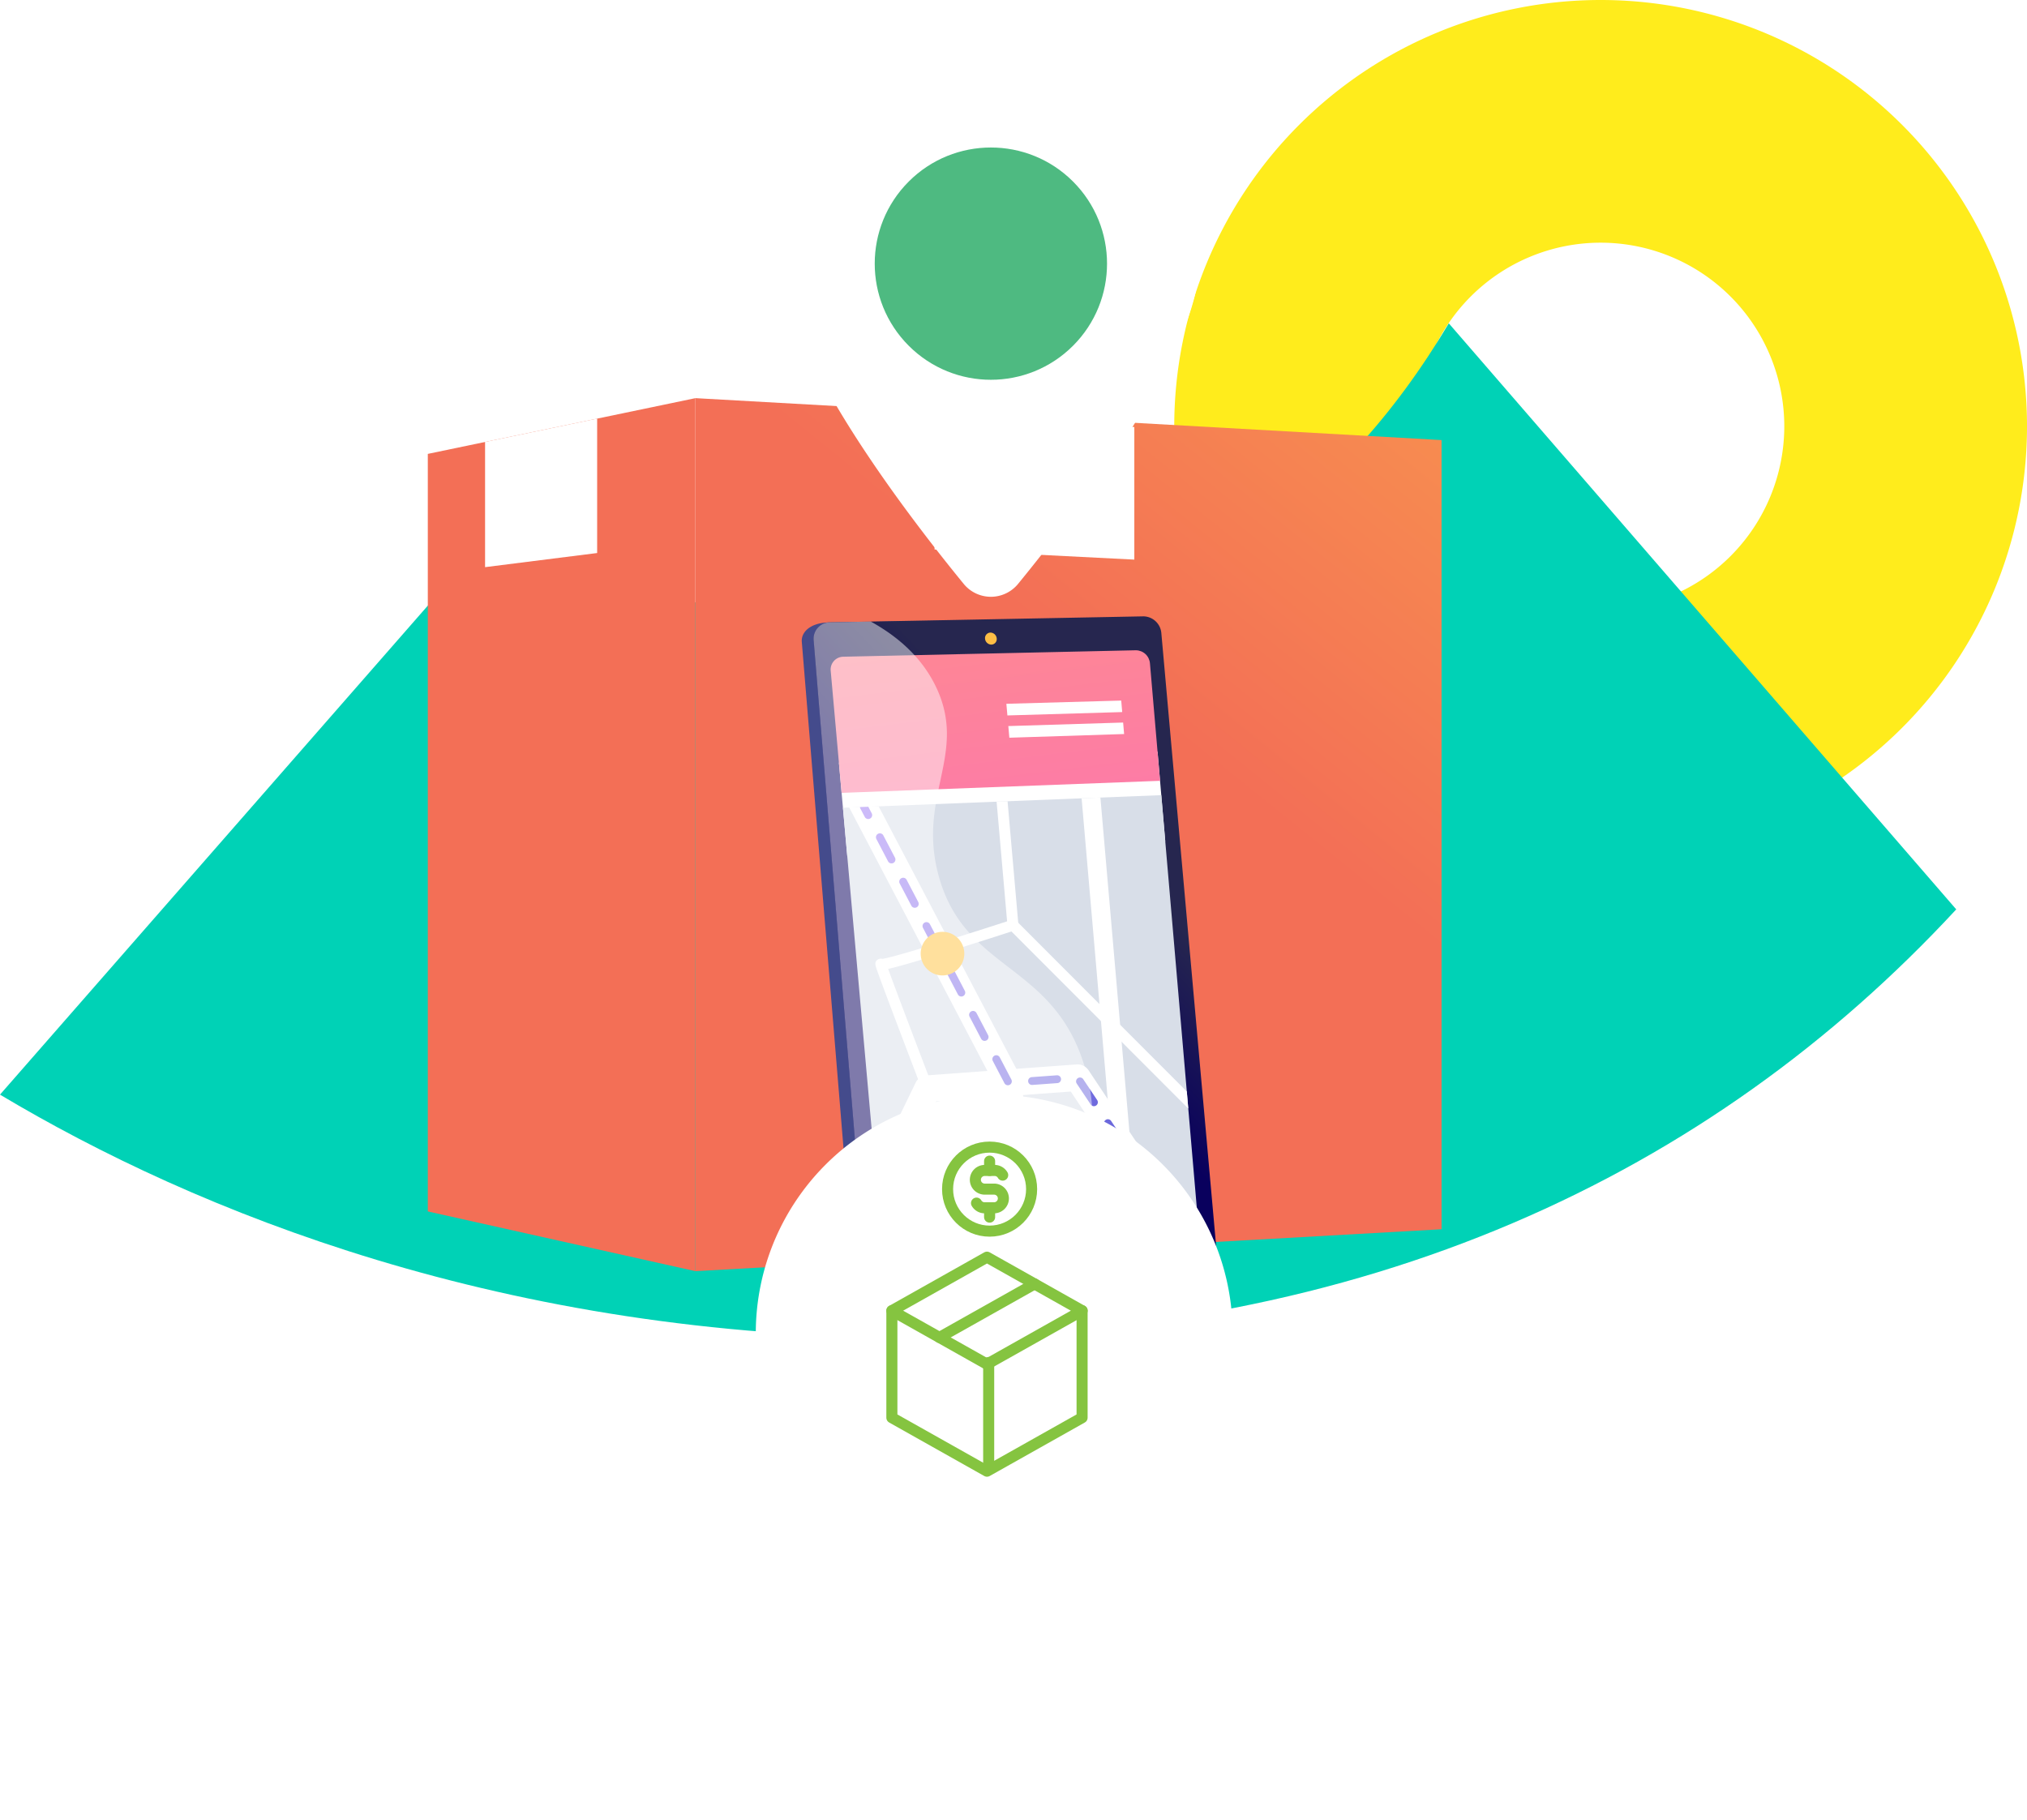 <svg xmlns="http://www.w3.org/2000/svg" xmlns:xlink="http://www.w3.org/1999/xlink" width="366.583" height="329.256" viewBox="0 0 366.583 329.256">
  <defs>
    <linearGradient id="linear-gradient" x1="2.671" y1="0.027" x2="1.841" y2="1.225" gradientUnits="objectBoundingBox">
      <stop offset="0" stop-color="#ffc444"/>
      <stop offset="0.314" stop-color="#fba94a"/>
      <stop offset="0.996" stop-color="#f36f56"/>
    </linearGradient>
    <linearGradient id="linear-gradient-2" x1="6.496" y1="0.113" x2="4.729" y2="1.027" xlink:href="#linear-gradient"/>
    <linearGradient id="linear-gradient-3" x1="0.244" y1="0.472" x2="1.301" y2="0.472" gradientUnits="objectBoundingBox">
      <stop offset="0" stop-color="#444b8c"/>
      <stop offset="0.996" stop-color="#26264f"/>
    </linearGradient>
    <linearGradient id="linear-gradient-4" x1="0.669" y1="0.619" x2="0.814" y2="0.386" gradientUnits="objectBoundingBox">
      <stop offset="0" stop-color="#09005d"/>
      <stop offset="0.996" stop-color="#26264f"/>
      <stop offset="1" stop-color="#26264f"/>
    </linearGradient>
    <linearGradient id="linear-gradient-5" x1="9.632" y1="-3.099" x2="-21.195" y2="78.34" gradientUnits="objectBoundingBox">
      <stop offset="0" stop-color="#ffc444"/>
      <stop offset="0.996" stop-color="#f36f56"/>
    </linearGradient>
    <clipPath id="clip-path">
      <path id="Path_3401" data-name="Path 3401" d="M1489.98,1803.445l-52.936,1.167a2.319,2.319,0,0,0-2.27,2.577l9.978,111.631a2.463,2.463,0,0,0,2.685,2.249l52.243-5.1a2.388,2.388,0,0,0,2.085-2.621l-9.255-107.53A2.572,2.572,0,0,0,1489.98,1803.445Z" transform="translate(-1434.763 -1803.444)" fill="none"/>
    </clipPath>
    <linearGradient id="linear-gradient-6" x1="-0.047" y1="-0.917" x2="0.813" y2="2.359" gradientUnits="objectBoundingBox">
      <stop offset="0" stop-color="#ff9085"/>
      <stop offset="1" stop-color="#fb6fbb"/>
    </linearGradient>
    <clipPath id="clip-path-2">
      <path id="Path_3400" data-name="Path 3400" d="M1526.548,2205.622l-56.994,5.577-8.033-89.87,57.576-2.28Z" transform="translate(-1461.521 -2119.048)" fill="none"/>
    </clipPath>
    <linearGradient id="linear-gradient-7" x1="-0.076" y1="-0.02" x2="0.543" y2="1.04" gradientUnits="objectBoundingBox">
      <stop offset="0" stop-color="#aa80f9"/>
      <stop offset="0.996" stop-color="#6165d7"/>
    </linearGradient>
    <linearGradient id="linear-gradient-8" x1="-0.918" y1="3.016" x2="-11.108" y2="21.099" xlink:href="#linear-gradient"/>
    <filter id="Path_2985" x="91.687" y="153.023" width="176.234" height="176.233" filterUnits="userSpaceOnUse">
      <feOffset dy="3" input="SourceAlpha"/>
      <feGaussianBlur stdDeviation="15" result="blur"/>
      <feFlood flood-opacity="0.161"/>
      <feComposite operator="in" in2="blur"/>
      <feComposite in="SourceGraphic"/>
    </filter>
  </defs>
  <g id="Group_4656" data-name="Group 4656" transform="translate(-27.197 -200.779)">
    <path id="Path_2984" data-name="Path 2984" d="M1319.52,277.119a77.11,77.11,0,1,0,77.11,77.11A77.11,77.11,0,0,0,1319.52,277.119Zm0,110.324a33.214,33.214,0,1,1,33.214-33.214A33.214,33.214,0,0,1,1319.52,387.443Z" transform="translate(-1002.85 -76.34)" fill="#ffec1c"/>
    <path id="Path_2986" data-name="Path 2986" d="M1519.763,508.122c-19.725,33.112-48.829,54.978-93.636,54.978-29.608,0-57.588-6.875-80.691-15.711l-87.69,100.241c35.324,21.1,91.231,43.955,165.326,43.955,81.839,0,143.973-29.4,188.462-77.462Z" transform="translate(-1230.55 -248.861)" fill="#00d2b6"/>
    <g id="Illustration" transform="translate(90.2 206.433)">
      <g id="Group_4369" data-name="Group 4369" transform="translate(14.368 66.359)">
        <path id="Path_3379" data-name="Path 3379" d="M1275.111,1404.544l-134.945,7.583v-157.91l134.945,7.583Z" transform="translate(-1091.776 -1254.216)" fill="url(#linear-gradient)"/>
        <path id="Path_3380" data-name="Path 3380" d="M605.752,1412.127l-48.391-10.806V1264.3l48.391-10.081Z" transform="translate(-557.362 -1254.216)" fill="url(#linear-gradient-2)"/>
        <path id="Path_3381" data-name="Path 3381" d="M1661.146,1286.547v24.688l36.124,1.834v-23.982Z" transform="translate(-1569.498 -1283.863)" fill="#fff" style="mix-blend-mode: soft-light;isolation: isolate"/>
        <path id="Path_3382" data-name="Path 3382" d="M682.064,1303.017l20.269-4.223v24.315l-20.269,2.555Z" transform="translate(-671.71 -1295.093)" fill="#fff" style="mix-blend-mode: soft-light;isolation: isolate"/>
      </g>
      <g id="Group_4372" data-name="Group 4372" transform="translate(78.534 4.368)">
        <g id="Group_4371" data-name="Group 4371">
          <path id="Path_3383" data-name="Path 3383" d="M1405.494,545.267c0,16.094-22.547,45.463-32.751,57.93a6.349,6.349,0,0,1-9.825,0c-10.2-12.467-32.751-41.836-32.751-57.93a37.664,37.664,0,0,1,75.328,0Z" transform="translate(-1330.166 -507.603)" fill="#fff"/>
          <circle id="Ellipse_586" data-name="Ellipse 586" cx="21.006" cy="21.006" r="21.006" transform="translate(7.957 37.664) rotate(-45)" fill="#4eba81"/>
        </g>
      </g>
      <g id="Group_4385" data-name="Group 4385" transform="translate(81.994 105.828)">
        <g id="Group_4383" data-name="Group 4383">
          <g id="Group_4374" data-name="Group 4374">
            <g id="Group_4373" data-name="Group 4373">
              <path id="Path_3385" data-name="Path 3385" d="M1434.364,1736.2l10.179,114.22a3.085,3.085,0,0,1-2.672,3.417l-55.072,5.672c-3.295.176-5.038-1.612-5.187-3.408l-9.769-118.59c-.144-1.751,1.492-3.4,4.748-3.521l54.567-.8A3.283,3.283,0,0,1,1434.364,1736.2Z" transform="translate(-1371.833 -1732.891)" fill="url(#linear-gradient-3)"/>
              <path id="Path_3386" data-name="Path 3386" d="M1460.555,1732.592l10.271,114.9a3.1,3.1,0,0,1-2.686,3.438L1411,1856.208a3.224,3.224,0,0,1-3.46-2.993l-9.856-119.306a2.964,2.964,0,0,1,2.9-3.262l56.75-1.084A3.3,3.3,0,0,1,1460.555,1732.592Z" transform="translate(-1395.524 -1729.563)" fill="url(#linear-gradient-4)"/>
            </g>
            <path id="Path_3387" data-name="Path 3387" d="M1773.142,1766.005a.992.992,0,0,1-.96,1.108,1.159,1.159,0,0,1-1.149-1.063.992.992,0,0,1,.962-1.107A1.159,1.159,0,0,1,1773.142,1766.005Z" transform="translate(-1737.883 -1762.005)" fill="url(#linear-gradient-5)"/>
          </g>
          <g id="Group_4382" data-name="Group 4382" transform="translate(5.225 6.134)">
            <g id="Group_4381" data-name="Group 4381" clip-path="url(#clip-path)">
              <path id="Path_3388" data-name="Path 3388" d="M1511.753,2040.533l-57.52,2.6-1.506-16.847,57.629-1.979Z" transform="translate(-1451.236 -2005.969)" fill="#fff"/>
              <g id="Group_4380" data-name="Group 4380" transform="translate(-0.421 -2.273)">
                <path id="Path_3389" data-name="Path 3389" d="M1526.548,2205.622l-56.994,5.577-8.033-89.87,57.576-2.28Z" transform="translate(-1458.878 -2090.57)" fill="#d8dee8"/>
                <path id="Path_3390" data-name="Path 3390" d="M1489.685,1801.953l-57.593,2.181-2.4-26.878,57.768-1.188Z" transform="translate(-1429.689 -1776.067)" fill="url(#linear-gradient-6)"/>
                <g id="Group_4376" data-name="Group 4376" transform="translate(9.058 9.025)">
                  <path id="Path_3391" data-name="Path 3391" d="M1838.477,1915.109l-20.764.611-.185-2.107,20.769-.583Z" transform="translate(-1794.384 -1910.683)" fill="#fff"/>
                  <path id="Path_3392" data-name="Path 3392" d="M1842.718,1962.977l-20.755.666-.184-2.106,20.76-.638Z" transform="translate(-1798.282 -1954.577)" fill="#fff"/>
                </g>
                <g id="Group_4379" data-name="Group 4379" transform="translate(2.643 28.478)">
                  <g id="Group_4378" data-name="Group 4378" clip-path="url(#clip-path-2)">
                    <g id="Group_4377" data-name="Group 4377" transform="translate(-2.983 -6.877)">
                      <path id="Path_3394" data-name="Path 3394" d="M1496.931,2749.386a2.406,2.406,0,0,1-2.006-1.074l-25.153-37.794-24.339,1.776-15.27,31.534a2.407,2.407,0,1,1-4.333-2.1l15.875-32.784a2.408,2.408,0,0,1,1.991-1.352l27.125-1.979a2.4,2.4,0,0,1,2.179,1.067l25.932,38.961a2.409,2.409,0,0,1-2,3.742Z" transform="translate(-1425.589 -2650.03)" fill="#fff"/>
                      <path id="Path_3395" data-name="Path 3395" d="M1480.763,2154.7a2.407,2.407,0,0,1-2.4-2.2l-3.549-40.368-28.629-54.583a2.407,2.407,0,0,1,4.263-2.237l28.853,55.01a2.4,2.4,0,0,1,.266.907l3.591,40.849a2.407,2.407,0,0,1-2.187,2.609C1480.9,2154.7,1480.833,2154.7,1480.763,2154.7Z" transform="translate(-1444.226 -2052.55)" fill="#fff"/>
                      <path id="Path_3396" data-name="Path 3396" d="M1826.464,2169.88a1.7,1.7,0,0,1-.146-3.392l17.509-1.527-6.138-70.719a1.7,1.7,0,0,1,3.385-.294l6.285,72.412a1.7,1.7,0,0,1-1.545,1.84l-19.2,1.674C1826.563,2169.878,1826.513,2169.88,1826.464,2169.88Z" transform="translate(-1791.622 -2087.732)" fill="#fff"/>
                      <path id="Path_3397" data-name="Path 3397" d="M1589.541,2424.983a.986.986,0,0,1-.7-.291L1556.8,2392.6c-1.627.528-6.428,2.08-11.214,3.567-3.443,1.07-6.207,1.9-8.215,2.46-1.267.355-2.187.6-2.867.747,1.219,3.4,5.25,14.005,8.047,21.3a.991.991,0,0,1-1.851.709c-.022-.056-2.175-5.675-4.282-11.233-1.238-3.265-2.218-5.871-2.913-7.745-.414-1.115-.73-1.982-.941-2.576-.407-1.148-.631-1.78.148-2.2a.987.987,0,0,1,.725-.079c1.878-.19,15.193-4.375,23.325-7.029a.991.991,0,0,1,1.009.242l32.473,32.522a.992.992,0,0,1-.7,1.692Zm-55.578-27.083c.012.015.024.031.035.047C1533.987,2397.931,1533.975,2397.915,1533.963,2397.9Z" transform="translate(-1523.339 -2361.064)" fill="#fff"/>
                      <path id="Path_3398" data-name="Path 3398" d="M1792.368,2067.621a.992.992,0,0,1-.986-.905l-2.58-29.413a.991.991,0,0,1,1.975-.173l2.58,29.414a.992.992,0,0,1-.9,1.074C1792.426,2067.62,1792.4,2067.621,1792.368,2067.621Z" transform="translate(-1758.64 -2036.225)" fill="#fff"/>
                    </g>
                    <path id="Path_3399" data-name="Path 3399" d="M1547.659,2090.238a.706.706,0,0,1-.589-.315l-2.518-3.767a.708.708,0,1,1,1.177-.787l2.518,3.767a.709.709,0,0,1-.588,1.1Zm-5.035-7.535a.707.707,0,0,1-.589-.315l-2.518-3.767a.708.708,0,0,1,1.177-.787l2.518,3.768a.708.708,0,0,1-.588,1.1Zm-5.036-7.535a.708.708,0,0,1-.589-.315l-2.517-3.768a.708.708,0,0,1,1.177-.787l2.517,3.768a.708.708,0,0,1-.588,1.1Zm-5.035-7.534a.707.707,0,0,1-.589-.315l-2.518-3.767a.708.708,0,0,1,1.177-.787l2.518,3.767a.708.708,0,0,1-.588,1.1Zm-5.035-7.535a.708.708,0,0,1-.589-.315l-2.518-3.767a.708.708,0,1,1,1.177-.787l2.518,3.767a.708.708,0,0,1-.588,1.1Zm-15.563-3.789a.708.708,0,0,1-.627-.379l-2.1-4.013a.708.708,0,0,1,1.254-.658l2.1,4.013a.708.708,0,0,1-.626,1.037Zm4.366-.056a.708.708,0,0,1-.051-1.414l4.519-.329a.708.708,0,1,1,.1,1.412l-4.519.33C1516.355,2056.254,1516.337,2056.254,1516.32,2056.254Zm-8.575-7.969a.708.708,0,0,1-.628-.379l-2.1-4.013a.708.708,0,0,1,1.254-.657l2.1,4.013a.708.708,0,0,1-.626,1.037Zm-4.21-8.025a.708.708,0,0,1-.627-.379l-2.1-4.012a.708.708,0,1,1,1.254-.658l2.1,4.012a.708.708,0,0,1-.627,1.037Zm-4.209-8.025a.708.708,0,0,1-.627-.379l-2.1-4.012a.708.708,0,0,1,1.254-.658l2.1,4.013a.708.708,0,0,1-.626,1.037Zm-4.209-8.025a.708.708,0,0,1-.627-.379l-2.1-4.013a.708.708,0,0,1,1.254-.658l2.1,4.013a.708.708,0,0,1-.627,1.037Zm-4.209-8.025a.708.708,0,0,1-.628-.379l-2.1-4.013a.708.708,0,1,1,1.254-.657l2.1,4.012a.709.709,0,0,1-.626,1.037Zm-4.209-8.025a.708.708,0,0,1-.628-.379l-.842-1.605-.307-2.975a.708.708,0,1,1,1.409-.146l.279,2.7.715,1.364a.708.708,0,0,1-.626,1.037Zm-1.539-8.832a.708.708,0,0,1-.7-.635l-.465-4.507a.708.708,0,1,1,1.408-.146l.465,4.507a.708.708,0,0,1-.632.777A.681.681,0,0,1,1485.159,1999.328Z" transform="translate(-1482.121 -2003.837)" fill="url(#linear-gradient-7)"/>
                  </g>
                </g>
              </g>
            </g>
          </g>
          <circle id="Ellipse_587" data-name="Ellipse 587" cx="3.946" cy="3.946" r="3.946" transform="translate(19.873 61.006) rotate(-45)" fill="url(#linear-gradient-8)"/>
        </g>
        <g id="Group_4384" data-name="Group 4384" transform="translate(2.145 0.943)" opacity="0.48" style="mix-blend-mode: soft-light;isolation: isolate">
          <path id="Path_3402" data-name="Path 3402" d="M1446.824,1821.882c-5.54-19.355-21.692-17.42-26.522-34.91-3.967-14.364,5.18-21.936-.369-33.962-2.61-5.656-7.182-9.48-11.923-12.094l-7.431.142a2.963,2.963,0,0,0-2.9,3.262l9.856,119.306a3.224,3.224,0,0,0,3.46,2.992l46.853-4.324a49.035,49.035,0,0,1-7.811-14.039C1445.861,1836.43,1449.888,1832.585,1446.824,1821.882Z" transform="translate(-1397.668 -1740.916)" fill="#fff"/>
        </g>
      </g>
    </g>
    <g transform="matrix(1, 0, 0, 1, 27.2, 200.78)" filter="url(#Path_2985)">
      <path id="Path_2985-2" data-name="Path 2985" d="M1571.649,421.421a43.117,43.117,0,1,1,43.116-43.117A43.117,43.117,0,0,1,1571.649,421.421Z" transform="translate(-1391.85 -140.17)" fill="#fff"/>
    </g>
    <g id="Group_4219" data-name="Group 4219" transform="translate(196.034 405.728)">
      <path id="Path_3289" data-name="Path 3289" d="M0,0H20.265V20.265H0Z" transform="translate(0)" fill="none"/>
      <ellipse id="Ellipse_707" data-name="Ellipse 707" cx="7.599" cy="7.599" rx="7.599" ry="7.599" transform="translate(2.533 2.533)" fill="none" stroke="#85c440" stroke-linecap="round" stroke-linejoin="round" stroke-width="2"/>
      <path id="Path_3290" data-name="Path 3290" d="M13.9,8.844A1.689,1.689,0,0,0,12.377,8H10.689a1.689,1.689,0,1,0,0,3.377h1.689a1.689,1.689,0,0,1,0,3.377H10.689a1.689,1.689,0,0,1-1.52-.844" transform="translate(-1.401 -1.245)" fill="none" stroke="#85c440" stroke-linecap="round" stroke-linejoin="round" stroke-width="2"/>
      <path id="Path_3291" data-name="Path 3291" d="M12,6V7.689m0,6.755v1.689" transform="translate(-1.867 -0.934)" fill="none" stroke="#85c440" stroke-linecap="round" stroke-linejoin="round" stroke-width="2"/>
    </g>
    <g id="Group_4604" data-name="Group 4604" transform="translate(179.891 421.717)">
      <path id="Path_3606" data-name="Path 3606" d="M0,0H51.615V51.615H0Z" fill="none"/>
      <path id="Path_3607" data-name="Path 3607" d="M21.2,3l17.2,9.678V32.033L21.2,41.711,4,32.033V12.678L21.2,3" transform="translate(4.602 3.452)" fill="none" stroke="#85c440" stroke-linecap="round" stroke-linejoin="round" stroke-width="2"/>
      <line id="Line_1196" data-name="Line 1196" y1="9.678" x2="17.205" transform="translate(25.807 16.13)" fill="none" stroke="#85c440" stroke-linecap="round" stroke-linejoin="round" stroke-width="2"/>
      <line id="Line_1197" data-name="Line 1197" y2="19.277" transform="translate(26.109 25.506)" fill="none" stroke="#85c440" stroke-linecap="round" stroke-linejoin="round" stroke-width="2"/>
      <line id="Line_1198" data-name="Line 1198" x1="17.205" y1="9.678" transform="translate(8.602 16.13)" fill="none" stroke="#85c440" stroke-linecap="round" stroke-linejoin="round" stroke-width="2"/>
      <line id="Line_1199" data-name="Line 1199" x1="17.205" y2="9.678" transform="translate(17.205 11.291)" fill="none" stroke="#85c440" stroke-linecap="round" stroke-linejoin="round" stroke-width="2"/>
    </g>
  </g>
</svg>
